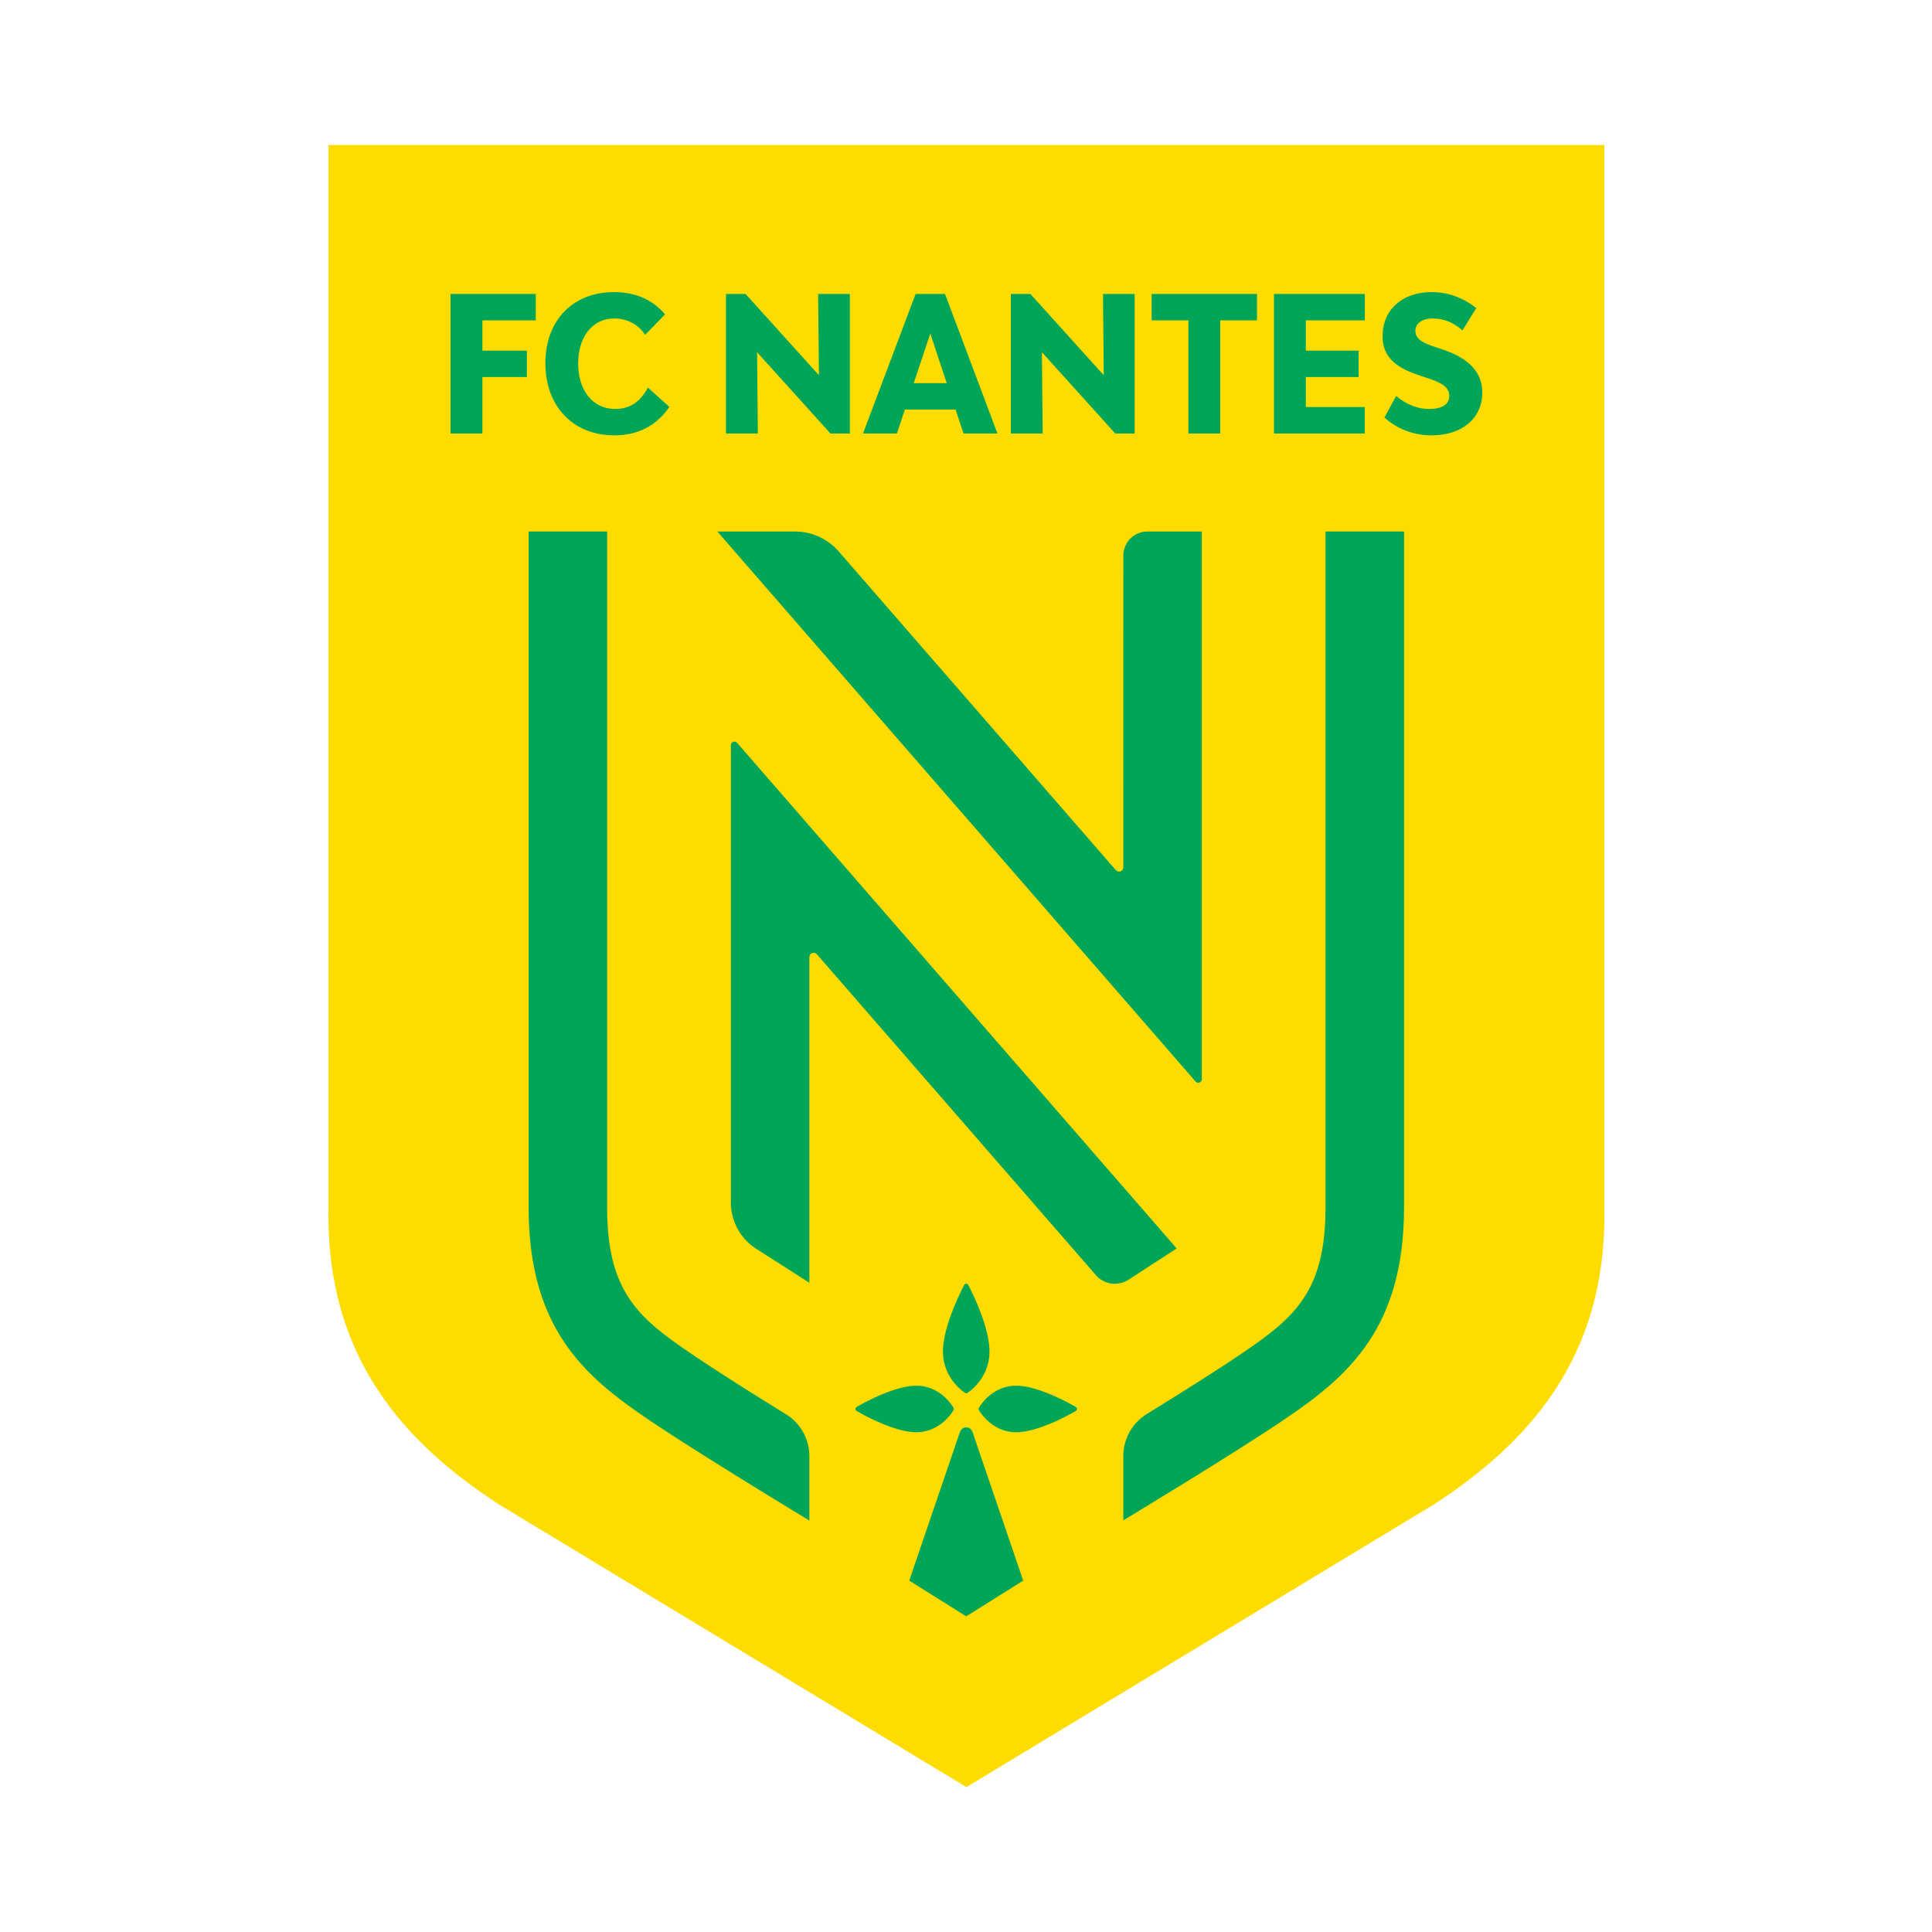 <svg xmlns="http://www.w3.org/2000/svg" width="400px" height="400px"><g fill="none" fill-rule="nonzero"><path fill="#FFDC00" d="M68.007 30v220.661c-.386 30.323 15.615 48.006 35.259 60.795L200.086 370l96.821-58.544c19.644-12.79 35.645-30.472 35.26-60.795V30H68.006Z"/><g fill="#00A558"><path d="M99.88 66.328v6.265h9.208v5.464H99.88v11.69h-6.598V60.863h17.642v5.465zM112.914 75.188c0-8.86 5.699-14.713 14.207-14.713 4.255 0 7.885 1.442 10.576 4.605l-4.137 4.255c-1.248-2.032-3.59-3.396-6.4-3.396-4.45 0-7.454 3.745-7.454 9.328 0 5.66 3.083 9.404 7.649 9.404 3.24 0 5.27-1.637 6.792-4.41l4.45 3.982c-2.695 3.903-6.519 5.893-11.397 5.893-8.548 0-14.286-6.011-14.286-14.948M150.305 60.864h4.058l15.185 16.822-.158-16.822h6.558v28.881h-4.022l-15.182-16.822.159 16.822h-6.598zM197.843 84.79h-10.501l-1.637 4.957h-7.026l10.89-28.883h6.086l10.854 28.883h-7.026l-1.64-4.957Zm-1.835-5.464-3.396-10.264-3.432 10.264h6.828ZM209.278 60.864h4.058l15.185 16.822-.158-16.822h6.558v28.881h-4.02l-15.184-16.822.159 16.822h-6.598zM260.25 66.328h-7.612v23.42h-6.594v-23.42h-7.612v-5.465h21.818zM282.557 84.282v5.465h-18.795V60.863h18.814v5.465H270.36v6.265h10.93v5.464h-10.93v6.225zM286.634 86.429l2.421-4.45c2.342 1.99 4.72 2.694 6.868 2.694 2.615 0 4.137-.938 4.137-2.733 0-1.835-1.795-2.77-4.526-3.67l-1.288-.428c-4.644-1.482-8-3.511-8-8.235 0-5.464 4.058-9.134 10.184-9.134 3.162 0 6.4 1.054 9.213 3.317l-2.85 4.608c-1.952-1.68-3.902-2.46-6.13-2.46-2.222 0-3.629 1.014-3.629 2.576 0 1.755 1.799 2.576 4.177 3.356l1.288.428c4.137 1.367 8.392 3.788 8.392 8.98 0 5.345-4.216 8.86-10.46 8.86-3.746 0-7.221-1.328-9.797-3.709M232.572 301.443c0-3.538 1.831-6.821 4.845-8.68 7.115-4.39 14.724-9.166 19.747-12.585 10.711-7.293 17.273-12.652 17.273-30.201V110.04h16.255v139.936c0 24.97-11.529 34.891-24.381 43.637-10.08 6.86-30.969 19.483-33.739 21.156v-13.327Z"/><path d="m243.62 258.477-90.999-104.672c-.45-.517-1.304-.197-1.304.488v94.659c0 3.893 1.986 7.52 5.27 9.614l10.985 7.01v-67.412c0-.824 1.018-1.203 1.558-.583l57.754 66.417a5.21 5.21 0 0 0 6.77.949l9.966-6.47ZM248.826 110.045H237.56a4.98 4.98 0 0 0-4.98 4.98l-.01 64.537c0 .82-1.018 1.202-1.558.583l-57.37-65.983a12.005 12.005 0 0 0-9.048-4.117h-16.073l99 113.862c.45.517 1.304.197 1.304-.488V110.045ZM201.39 296.6c-.23-.689-.655-.943-1.007-1.031a1.465 1.465 0 0 0-.336-.043c-.099 0-.21.013-.336.043-.353.088-.777.342-1.008 1.03l-10.455 30.65 11.799 7.398 11.798-7.398-10.454-30.65ZM213.604 296.062c4.342-1.106 8.92-3.807 9.154-3.952a.452.452 0 0 0 .217-.399.46.46 0 0 0-.217-.398c-.201-.122-3.492-2.062-7.125-3.334-1.778-.62-3.643-1.084-5.267-1.084-5.046 0-7.592 4.388-7.697 4.576a.505.505 0 0 0 0 .484c.062.112 1.047 1.808 2.968 3.103a8.59 8.59 0 0 0 1.989 1.004 8.255 8.255 0 0 0 2.737.468c1.015 0 2.115-.184 3.241-.468M184.853 287.844c-3.781 1.261-7.306 3.343-7.52 3.468a.468.468 0 0 0-.217.399.46.46 0 0 0 .217.398c.24.145 4.813 2.85 9.16 3.953 1.12.283 2.224.468 3.232.468 1.02 0 1.93-.185 2.743-.468a8.947 8.947 0 0 0 2.359-1.265c1.673-1.252 2.536-2.737 2.599-2.842a.505.505 0 0 0 0-.485c-.106-.187-2.649-4.575-7.701-4.575-1.5 0-3.212.399-4.872.949"/><path d="M199.808 288.383a.444.444 0 0 0 .478 0c.19-.119 4.575-2.945 4.575-8.578 0-5.497-4.233-13.468-4.417-13.804-.158-.293-.636-.293-.79 0-.185.336-4.424 8.314-4.424 13.801 0 5.636 4.387 8.462 4.578 8.58M167.57 301.482a10.2 10.2 0 0 0-4.844-8.679c-7.115-4.39-14.727-9.206-19.75-12.625-10.712-7.293-17.273-12.652-17.273-30.202V110.04h-16.255v139.936c0 24.971 11.528 34.892 24.38 43.637 10.08 6.861 30.973 19.523 33.743 21.196v-13.327Z"/></g></g></svg>